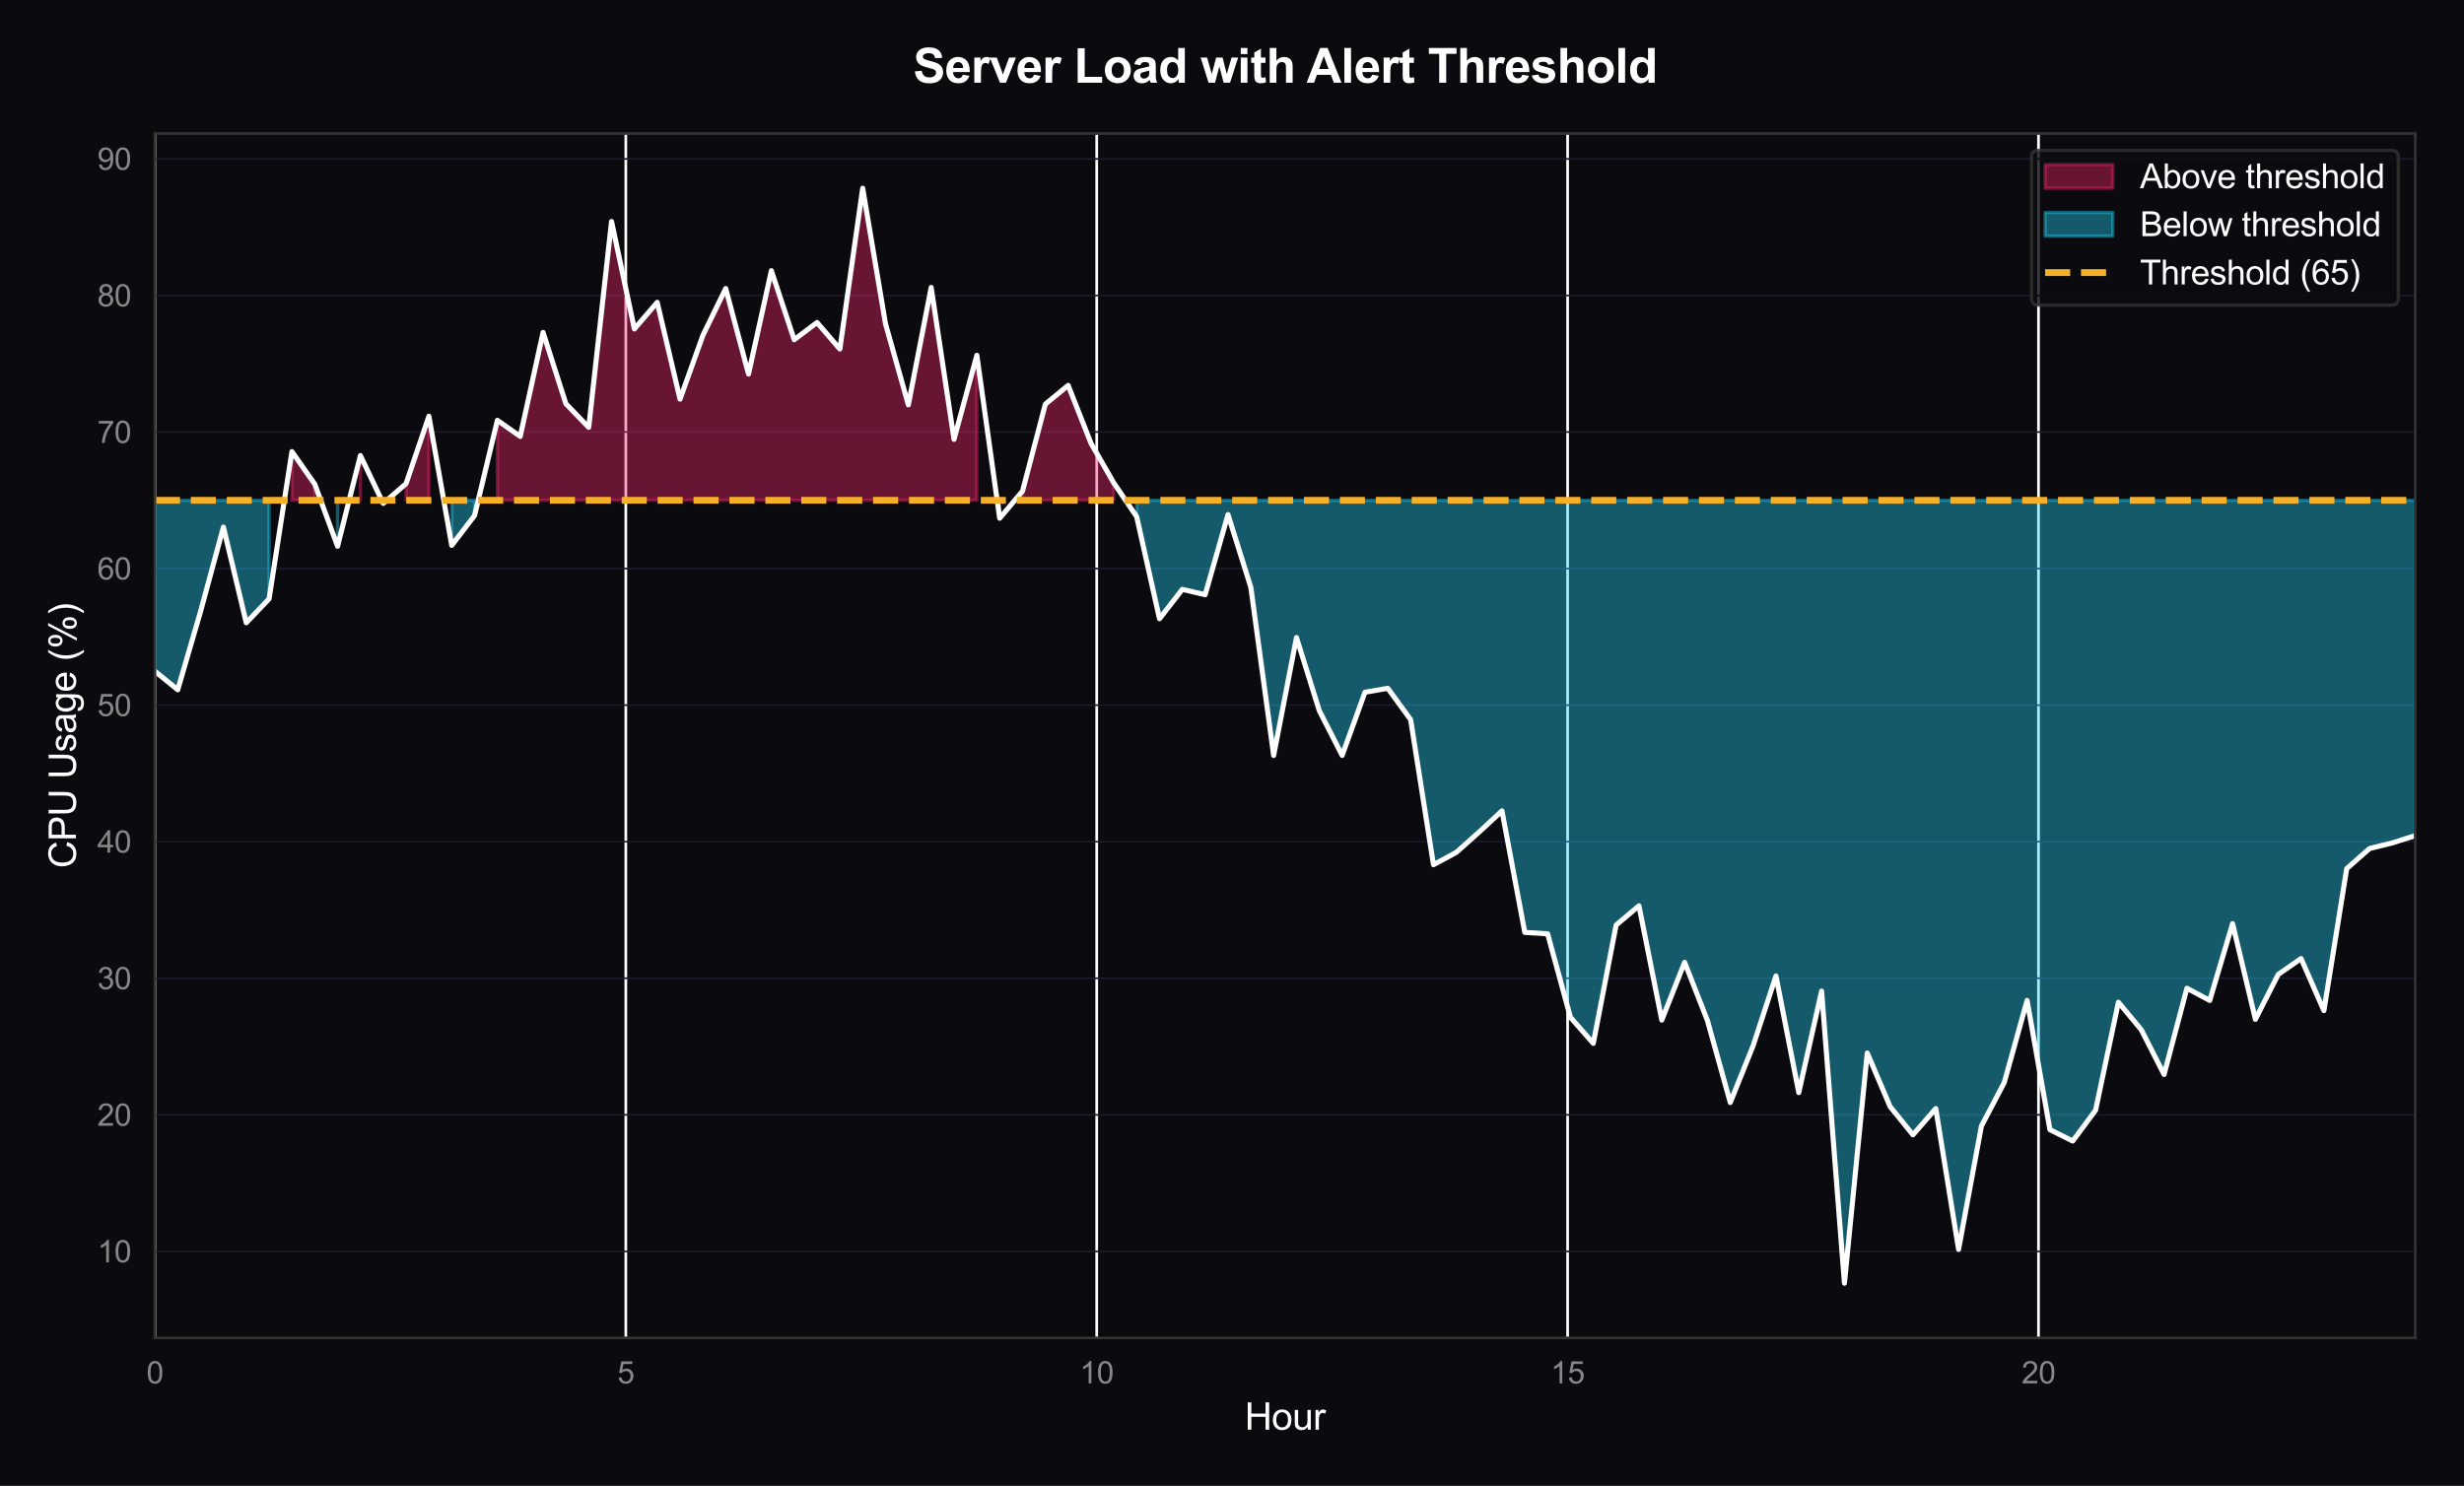 <?xml version="1.0" encoding="utf-8" standalone="no"?>
<!DOCTYPE svg PUBLIC "-//W3C//DTD SVG 1.1//EN"
  "http://www.w3.org/Graphics/SVG/1.1/DTD/svg11.dtd">
<svg xmlns:xlink="http://www.w3.org/1999/xlink" viewBox="0 0 727.372 438.712" xmlns="http://www.w3.org/2000/svg" version="1.1">
 <defs>
  <style type="text/css">*{stroke-linejoin: round; stroke-linecap: butt}</style>
 </defs>
 <g id="figure_1">
  <g id="patch_1">
   <path d="M 0 438.712 
L 727.372 438.712 
L 727.372 -0 
L 0 -0 
z
" style="fill: #0a0a0f"/>
  </g>
  <g id="axes_1">
   <g id="patch_2">
    <path d="M 45.733 395.021 
L 712.972 395.021 
L 712.972 39.421 
L 45.733 39.421 
z
" style="fill: #0a0a0f"/>
   </g>
   <g id="matplotlib.axis_1">
    <g id="xtick_1">
     <g id="line2d_1">
      <path d="M 45.733 395.021 
L 45.733 39.421 
" clip-path="url(#pab2979d326)" style="fill: none; stroke: #ffffff; stroke-width: 0.8; stroke-linecap: round"/>
     </g>
     <g id="text_1">
      <!-- 0 -->
      <g style="fill: #888888" transform="translate(43.23 408.463) scale(0.09 -0.09)">
       <defs>
        <path id="ArialMT-30" d="M 266 2259 
Q 266 3072 433 3567 
Q 600 4063 929 4331 
Q 1259 4600 1759 4600 
Q 2128 4600 2406 4451 
Q 2684 4303 2865 4023 
Q 3047 3744 3150 3342 
Q 3253 2941 3253 2259 
Q 3253 1453 3087 958 
Q 2922 463 2592 192 
Q 2263 -78 1759 -78 
Q 1097 -78 719 397 
Q 266 969 266 2259 
z
M 844 2259 
Q 844 1131 1108 757 
Q 1372 384 1759 384 
Q 2147 384 2411 759 
Q 2675 1134 2675 2259 
Q 2675 3391 2411 3762 
Q 2147 4134 1753 4134 
Q 1366 4134 1134 3806 
Q 844 3388 844 2259 
z
" transform="scale(0.016)"/>
       </defs>
       <use xlink:href="#ArialMT-30"/>
      </g>
     </g>
    </g>
    <g id="xtick_2">
     <g id="line2d_2">
      <path d="M 184.741 395.021 
L 184.741 39.421 
" clip-path="url(#pab2979d326)" style="fill: none; stroke: #ffffff; stroke-width: 0.8; stroke-linecap: round"/>
     </g>
     <g id="text_2">
      <!-- 5 -->
      <g style="fill: #888888" transform="translate(182.238 408.463) scale(0.09 -0.09)">
       <defs>
        <path id="ArialMT-35" d="M 266 1200 
L 856 1250 
Q 922 819 1161 601 
Q 1400 384 1738 384 
Q 2144 384 2425 690 
Q 2706 997 2706 1503 
Q 2706 1984 2436 2262 
Q 2166 2541 1728 2541 
Q 1456 2541 1237 2417 
Q 1019 2294 894 2097 
L 366 2166 
L 809 4519 
L 3088 4519 
L 3088 3981 
L 1259 3981 
L 1013 2750 
Q 1425 3038 1878 3038 
Q 2478 3038 2890 2622 
Q 3303 2206 3303 1553 
Q 3303 931 2941 478 
Q 2500 -78 1738 -78 
Q 1113 -78 717 272 
Q 322 622 266 1200 
z
" transform="scale(0.016)"/>
       </defs>
       <use xlink:href="#ArialMT-35"/>
      </g>
     </g>
    </g>
    <g id="xtick_3">
     <g id="line2d_3">
      <path d="M 323.749 395.021 
L 323.749 39.421 
" clip-path="url(#pab2979d326)" style="fill: none; stroke: #ffffff; stroke-width: 0.8; stroke-linecap: round"/>
     </g>
     <g id="text_3">
      <!-- 10 -->
      <g style="fill: #888888" transform="translate(318.744 408.463) scale(0.09 -0.09)">
       <defs>
        <path id="ArialMT-31" d="M 2384 0 
L 1822 0 
L 1822 3584 
Q 1619 3391 1289 3197 
Q 959 3003 697 2906 
L 697 3450 
Q 1169 3672 1522 3987 
Q 1875 4303 2022 4600 
L 2384 4600 
L 2384 0 
z
" transform="scale(0.016)"/>
       </defs>
       <use xlink:href="#ArialMT-31"/>
       <use xlink:href="#ArialMT-30" transform="translate(55.615 0)"/>
      </g>
     </g>
    </g>
    <g id="xtick_4">
     <g id="line2d_4">
      <path d="M 462.757 395.021 
L 462.757 39.421 
" clip-path="url(#pab2979d326)" style="fill: none; stroke: #ffffff; stroke-width: 0.8; stroke-linecap: round"/>
     </g>
     <g id="text_4">
      <!-- 15 -->
      <g style="fill: #888888" transform="translate(457.753 408.463) scale(0.09 -0.09)">
       <use xlink:href="#ArialMT-31"/>
       <use xlink:href="#ArialMT-35" transform="translate(55.615 0)"/>
      </g>
     </g>
    </g>
    <g id="xtick_5">
     <g id="line2d_5">
      <path d="M 601.766 395.021 
L 601.766 39.421 
" clip-path="url(#pab2979d326)" style="fill: none; stroke: #ffffff; stroke-width: 0.8; stroke-linecap: round"/>
     </g>
     <g id="text_5">
      <!-- 20 -->
      <g style="fill: #888888" transform="translate(596.761 408.463) scale(0.09 -0.09)">
       <defs>
        <path id="ArialMT-32" d="M 3222 541 
L 3222 0 
L 194 0 
Q 188 203 259 391 
Q 375 700 629 1000 
Q 884 1300 1366 1694 
Q 2113 2306 2375 2664 
Q 2638 3022 2638 3341 
Q 2638 3675 2398 3904 
Q 2159 4134 1775 4134 
Q 1369 4134 1125 3890 
Q 881 3647 878 3216 
L 300 3275 
Q 359 3922 746 4261 
Q 1134 4600 1788 4600 
Q 2447 4600 2831 4234 
Q 3216 3869 3216 3328 
Q 3216 3053 3103 2787 
Q 2991 2522 2730 2228 
Q 2469 1934 1863 1422 
Q 1356 997 1212 845 
Q 1069 694 975 541 
L 3222 541 
z
" transform="scale(0.016)"/>
       </defs>
       <use xlink:href="#ArialMT-32"/>
       <use xlink:href="#ArialMT-30" transform="translate(55.615 0)"/>
      </g>
     </g>
    </g>
    <g id="text_6">
     <!-- Hour -->
     <g style="fill: #ffffff" transform="translate(367.432 422.125) scale(0.11 -0.11)">
      <defs>
       <path id="ArialMT-48" d="M 513 0 
L 513 4581 
L 1119 4581 
L 1119 2700 
L 3500 2700 
L 3500 4581 
L 4106 4581 
L 4106 0 
L 3500 0 
L 3500 2159 
L 1119 2159 
L 1119 0 
L 513 0 
z
" transform="scale(0.016)"/>
       <path id="ArialMT-6f" d="M 213 1659 
Q 213 2581 725 3025 
Q 1153 3394 1769 3394 
Q 2453 3394 2887 2945 
Q 3322 2497 3322 1706 
Q 3322 1066 3130 698 
Q 2938 331 2570 128 
Q 2203 -75 1769 -75 
Q 1072 -75 642 372 
Q 213 819 213 1659 
z
M 791 1659 
Q 791 1022 1069 705 
Q 1347 388 1769 388 
Q 2188 388 2466 706 
Q 2744 1025 2744 1678 
Q 2744 2294 2464 2611 
Q 2184 2928 1769 2928 
Q 1347 2928 1069 2612 
Q 791 2297 791 1659 
z
" transform="scale(0.016)"/>
       <path id="ArialMT-75" d="M 2597 0 
L 2597 488 
Q 2209 -75 1544 -75 
Q 1250 -75 995 37 
Q 741 150 617 320 
Q 494 491 444 738 
Q 409 903 409 1263 
L 409 3319 
L 972 3319 
L 972 1478 
Q 972 1038 1006 884 
Q 1059 663 1231 536 
Q 1403 409 1656 409 
Q 1909 409 2131 539 
Q 2353 669 2445 892 
Q 2538 1116 2538 1541 
L 2538 3319 
L 3100 3319 
L 3100 0 
L 2597 0 
z
" transform="scale(0.016)"/>
       <path id="ArialMT-72" d="M 416 0 
L 416 3319 
L 922 3319 
L 922 2816 
Q 1116 3169 1280 3281 
Q 1444 3394 1641 3394 
Q 1925 3394 2219 3213 
L 2025 2691 
Q 1819 2813 1613 2813 
Q 1428 2813 1281 2702 
Q 1134 2591 1072 2394 
Q 978 2094 978 1738 
L 978 0 
L 416 0 
z
" transform="scale(0.016)"/>
      </defs>
      <use xlink:href="#ArialMT-48"/>
      <use xlink:href="#ArialMT-6f" transform="translate(72.217 0)"/>
      <use xlink:href="#ArialMT-75" transform="translate(127.832 0)"/>
      <use xlink:href="#ArialMT-72" transform="translate(183.447 0)"/>
     </g>
    </g>
   </g>
   <g id="matplotlib.axis_2">
    <g id="ytick_1">
     <g id="line2d_6">
      <path d="M 45.733 369.481 
L 712.972 369.481 
" clip-path="url(#pab2979d326)" style="fill: none; stroke: #1a1a2e; stroke-width: 0.5; stroke-linecap: round"/>
     </g>
     <g id="text_7">
      <!-- 10 -->
      <g style="fill: #888888" transform="translate(28.723 372.702) scale(0.09 -0.09)">
       <use xlink:href="#ArialMT-31"/>
       <use xlink:href="#ArialMT-30" transform="translate(55.615 0)"/>
      </g>
     </g>
    </g>
    <g id="ytick_2">
     <g id="line2d_7">
      <path d="M 45.733 329.16 
L 712.972 329.16 
" clip-path="url(#pab2979d326)" style="fill: none; stroke: #1a1a2e; stroke-width: 0.5; stroke-linecap: round"/>
     </g>
     <g id="text_8">
      <!-- 20 -->
      <g style="fill: #888888" transform="translate(28.723 332.381) scale(0.09 -0.09)">
       <use xlink:href="#ArialMT-32"/>
       <use xlink:href="#ArialMT-30" transform="translate(55.615 0)"/>
      </g>
     </g>
    </g>
    <g id="ytick_3">
     <g id="line2d_8">
      <path d="M 45.733 288.839 
L 712.972 288.839 
" clip-path="url(#pab2979d326)" style="fill: none; stroke: #1a1a2e; stroke-width: 0.5; stroke-linecap: round"/>
     </g>
     <g id="text_9">
      <!-- 30 -->
      <g style="fill: #888888" transform="translate(28.723 292.06) scale(0.09 -0.09)">
       <defs>
        <path id="ArialMT-33" d="M 269 1209 
L 831 1284 
Q 928 806 1161 595 
Q 1394 384 1728 384 
Q 2125 384 2398 659 
Q 2672 934 2672 1341 
Q 2672 1728 2419 1979 
Q 2166 2231 1775 2231 
Q 1616 2231 1378 2169 
L 1441 2663 
Q 1497 2656 1531 2656 
Q 1891 2656 2178 2843 
Q 2466 3031 2466 3422 
Q 2466 3731 2256 3934 
Q 2047 4138 1716 4138 
Q 1388 4138 1169 3931 
Q 950 3725 888 3313 
L 325 3413 
Q 428 3978 793 4289 
Q 1159 4600 1703 4600 
Q 2078 4600 2393 4439 
Q 2709 4278 2876 4000 
Q 3044 3722 3044 3409 
Q 3044 3113 2884 2869 
Q 2725 2625 2413 2481 
Q 2819 2388 3044 2092 
Q 3269 1797 3269 1353 
Q 3269 753 2831 336 
Q 2394 -81 1725 -81 
Q 1122 -81 723 278 
Q 325 638 269 1209 
z
" transform="scale(0.016)"/>
       </defs>
       <use xlink:href="#ArialMT-33"/>
       <use xlink:href="#ArialMT-30" transform="translate(55.615 0)"/>
      </g>
     </g>
    </g>
    <g id="ytick_4">
     <g id="line2d_9">
      <path d="M 45.733 248.518 
L 712.972 248.518 
" clip-path="url(#pab2979d326)" style="fill: none; stroke: #1a1a2e; stroke-width: 0.5; stroke-linecap: round"/>
     </g>
     <g id="text_10">
      <!-- 40 -->
      <g style="fill: #888888" transform="translate(28.723 251.74) scale(0.09 -0.09)">
       <defs>
        <path id="ArialMT-34" d="M 2069 0 
L 2069 1097 
L 81 1097 
L 81 1613 
L 2172 4581 
L 2631 4581 
L 2631 1613 
L 3250 1613 
L 3250 1097 
L 2631 1097 
L 2631 0 
L 2069 0 
z
M 2069 1613 
L 2069 3678 
L 634 1613 
L 2069 1613 
z
" transform="scale(0.016)"/>
       </defs>
       <use xlink:href="#ArialMT-34"/>
       <use xlink:href="#ArialMT-30" transform="translate(55.615 0)"/>
      </g>
     </g>
    </g>
    <g id="ytick_5">
     <g id="line2d_10">
      <path d="M 45.733 208.198 
L 712.972 208.198 
" clip-path="url(#pab2979d326)" style="fill: none; stroke: #1a1a2e; stroke-width: 0.5; stroke-linecap: round"/>
     </g>
     <g id="text_11">
      <!-- 50 -->
      <g style="fill: #888888" transform="translate(28.723 211.419) scale(0.09 -0.09)">
       <use xlink:href="#ArialMT-35"/>
       <use xlink:href="#ArialMT-30" transform="translate(55.615 0)"/>
      </g>
     </g>
    </g>
    <g id="ytick_6">
     <g id="line2d_11">
      <path d="M 45.733 167.877 
L 712.972 167.877 
" clip-path="url(#pab2979d326)" style="fill: none; stroke: #1a1a2e; stroke-width: 0.5; stroke-linecap: round"/>
     </g>
     <g id="text_12">
      <!-- 60 -->
      <g style="fill: #888888" transform="translate(28.723 171.098) scale(0.09 -0.09)">
       <defs>
        <path id="ArialMT-36" d="M 3184 3459 
L 2625 3416 
Q 2550 3747 2413 3897 
Q 2184 4138 1850 4138 
Q 1581 4138 1378 3988 
Q 1113 3794 959 3422 
Q 806 3050 800 2363 
Q 1003 2672 1297 2822 
Q 1591 2972 1913 2972 
Q 2475 2972 2870 2558 
Q 3266 2144 3266 1488 
Q 3266 1056 3080 686 
Q 2894 316 2569 119 
Q 2244 -78 1831 -78 
Q 1128 -78 684 439 
Q 241 956 241 2144 
Q 241 3472 731 4075 
Q 1159 4600 1884 4600 
Q 2425 4600 2770 4297 
Q 3116 3994 3184 3459 
z
M 888 1484 
Q 888 1194 1011 928 
Q 1134 663 1356 523 
Q 1578 384 1822 384 
Q 2178 384 2434 671 
Q 2691 959 2691 1453 
Q 2691 1928 2437 2201 
Q 2184 2475 1800 2475 
Q 1419 2475 1153 2201 
Q 888 1928 888 1484 
z
" transform="scale(0.016)"/>
       </defs>
       <use xlink:href="#ArialMT-36"/>
       <use xlink:href="#ArialMT-30" transform="translate(55.615 0)"/>
      </g>
     </g>
    </g>
    <g id="ytick_7">
     <g id="line2d_12">
      <path d="M 45.733 127.556 
L 712.972 127.556 
" clip-path="url(#pab2979d326)" style="fill: none; stroke: #1a1a2e; stroke-width: 0.5; stroke-linecap: round"/>
     </g>
     <g id="text_13">
      <!-- 70 -->
      <g style="fill: #888888" transform="translate(28.723 130.777) scale(0.09 -0.09)">
       <defs>
        <path id="ArialMT-37" d="M 303 3981 
L 303 4522 
L 3269 4522 
L 3269 4084 
Q 2831 3619 2401 2847 
Q 1972 2075 1738 1259 
Q 1569 684 1522 0 
L 944 0 
Q 953 541 1156 1306 
Q 1359 2072 1739 2783 
Q 2119 3494 2547 3981 
L 303 3981 
z
" transform="scale(0.016)"/>
       </defs>
       <use xlink:href="#ArialMT-37"/>
       <use xlink:href="#ArialMT-30" transform="translate(55.615 0)"/>
      </g>
     </g>
    </g>
    <g id="ytick_8">
     <g id="line2d_13">
      <path d="M 45.733 87.235 
L 712.972 87.235 
" clip-path="url(#pab2979d326)" style="fill: none; stroke: #1a1a2e; stroke-width: 0.5; stroke-linecap: round"/>
     </g>
     <g id="text_14">
      <!-- 80 -->
      <g style="fill: #888888" transform="translate(28.723 90.456) scale(0.09 -0.09)">
       <defs>
        <path id="ArialMT-38" d="M 1131 2484 
Q 781 2613 612 2850 
Q 444 3088 444 3419 
Q 444 3919 803 4259 
Q 1163 4600 1759 4600 
Q 2359 4600 2725 4251 
Q 3091 3903 3091 3403 
Q 3091 3084 2923 2848 
Q 2756 2613 2416 2484 
Q 2838 2347 3058 2040 
Q 3278 1734 3278 1309 
Q 3278 722 2862 322 
Q 2447 -78 1769 -78 
Q 1091 -78 675 323 
Q 259 725 259 1325 
Q 259 1772 486 2073 
Q 713 2375 1131 2484 
z
M 1019 3438 
Q 1019 3113 1228 2906 
Q 1438 2700 1772 2700 
Q 2097 2700 2305 2904 
Q 2513 3109 2513 3406 
Q 2513 3716 2298 3927 
Q 2084 4138 1766 4138 
Q 1444 4138 1231 3931 
Q 1019 3725 1019 3438 
z
M 838 1322 
Q 838 1081 952 856 
Q 1066 631 1291 507 
Q 1516 384 1775 384 
Q 2178 384 2440 643 
Q 2703 903 2703 1303 
Q 2703 1709 2433 1975 
Q 2163 2241 1756 2241 
Q 1359 2241 1098 1978 
Q 838 1716 838 1322 
z
" transform="scale(0.016)"/>
       </defs>
       <use xlink:href="#ArialMT-38"/>
       <use xlink:href="#ArialMT-30" transform="translate(55.615 0)"/>
      </g>
     </g>
    </g>
    <g id="ytick_9">
     <g id="line2d_14">
      <path d="M 45.733 46.914 
L 712.972 46.914 
" clip-path="url(#pab2979d326)" style="fill: none; stroke: #1a1a2e; stroke-width: 0.5; stroke-linecap: round"/>
     </g>
     <g id="text_15">
      <!-- 90 -->
      <g style="fill: #888888" transform="translate(28.723 50.135) scale(0.09 -0.09)">
       <defs>
        <path id="ArialMT-39" d="M 350 1059 
L 891 1109 
Q 959 728 1153 556 
Q 1347 384 1650 384 
Q 1909 384 2104 503 
Q 2300 622 2425 820 
Q 2550 1019 2634 1356 
Q 2719 1694 2719 2044 
Q 2719 2081 2716 2156 
Q 2547 1888 2255 1720 
Q 1963 1553 1622 1553 
Q 1053 1553 659 1965 
Q 266 2378 266 3053 
Q 266 3750 677 4175 
Q 1088 4600 1706 4600 
Q 2153 4600 2523 4359 
Q 2894 4119 3086 3673 
Q 3278 3228 3278 2384 
Q 3278 1506 3087 986 
Q 2897 466 2520 194 
Q 2144 -78 1638 -78 
Q 1100 -78 759 220 
Q 419 519 350 1059 
z
M 2653 3081 
Q 2653 3566 2395 3850 
Q 2138 4134 1775 4134 
Q 1400 4134 1122 3828 
Q 844 3522 844 3034 
Q 844 2597 1108 2323 
Q 1372 2050 1759 2050 
Q 2150 2050 2401 2323 
Q 2653 2597 2653 3081 
z
" transform="scale(0.016)"/>
       </defs>
       <use xlink:href="#ArialMT-39"/>
       <use xlink:href="#ArialMT-30" transform="translate(55.615 0)"/>
      </g>
     </g>
    </g>
    <g id="text_16">
     <!-- CPU Usage (%) -->
     <g style="fill: #ffffff" transform="translate(22.408 256.341) rotate(-90) scale(0.11 -0.11)">
      <defs>
       <path id="ArialMT-43" d="M 3763 1606 
L 4369 1453 
Q 4178 706 3683 314 
Q 3188 -78 2472 -78 
Q 1731 -78 1267 223 
Q 803 525 561 1097 
Q 319 1669 319 2325 
Q 319 3041 592 3573 
Q 866 4106 1370 4382 
Q 1875 4659 2481 4659 
Q 3169 4659 3637 4309 
Q 4106 3959 4291 3325 
L 3694 3184 
Q 3534 3684 3231 3912 
Q 2928 4141 2469 4141 
Q 1941 4141 1586 3887 
Q 1231 3634 1087 3207 
Q 944 2781 944 2328 
Q 944 1744 1114 1308 
Q 1284 872 1643 656 
Q 2003 441 2422 441 
Q 2931 441 3284 734 
Q 3638 1028 3763 1606 
z
" transform="scale(0.016)"/>
       <path id="ArialMT-50" d="M 494 0 
L 494 4581 
L 2222 4581 
Q 2678 4581 2919 4538 
Q 3256 4481 3484 4323 
Q 3713 4166 3852 3881 
Q 3991 3597 3991 3256 
Q 3991 2672 3619 2267 
Q 3247 1863 2275 1863 
L 1100 1863 
L 1100 0 
L 494 0 
z
M 1100 2403 
L 2284 2403 
Q 2872 2403 3119 2622 
Q 3366 2841 3366 3238 
Q 3366 3525 3220 3729 
Q 3075 3934 2838 4000 
Q 2684 4041 2272 4041 
L 1100 4041 
L 1100 2403 
z
" transform="scale(0.016)"/>
       <path id="ArialMT-55" d="M 3500 4581 
L 4106 4581 
L 4106 1934 
Q 4106 1244 3950 837 
Q 3794 431 3386 176 
Q 2978 -78 2316 -78 
Q 1672 -78 1262 144 
Q 853 366 678 786 
Q 503 1206 503 1934 
L 503 4581 
L 1109 4581 
L 1109 1938 
Q 1109 1341 1220 1058 
Q 1331 775 1601 622 
Q 1872 469 2263 469 
Q 2931 469 3215 772 
Q 3500 1075 3500 1938 
L 3500 4581 
z
" transform="scale(0.016)"/>
       <path id="ArialMT-20" transform="scale(0.016)"/>
       <path id="ArialMT-73" d="M 197 991 
L 753 1078 
Q 800 744 1014 566 
Q 1228 388 1613 388 
Q 2000 388 2187 545 
Q 2375 703 2375 916 
Q 2375 1106 2209 1216 
Q 2094 1291 1634 1406 
Q 1016 1563 777 1677 
Q 538 1791 414 1992 
Q 291 2194 291 2438 
Q 291 2659 392 2848 
Q 494 3038 669 3163 
Q 800 3259 1026 3326 
Q 1253 3394 1513 3394 
Q 1903 3394 2198 3281 
Q 2494 3169 2634 2976 
Q 2775 2784 2828 2463 
L 2278 2388 
Q 2241 2644 2061 2787 
Q 1881 2931 1553 2931 
Q 1166 2931 1000 2803 
Q 834 2675 834 2503 
Q 834 2394 903 2306 
Q 972 2216 1119 2156 
Q 1203 2125 1616 2013 
Q 2213 1853 2448 1751 
Q 2684 1650 2818 1456 
Q 2953 1263 2953 975 
Q 2953 694 2789 445 
Q 2625 197 2315 61 
Q 2006 -75 1616 -75 
Q 969 -75 630 194 
Q 291 463 197 991 
z
" transform="scale(0.016)"/>
       <path id="ArialMT-61" d="M 2588 409 
Q 2275 144 1986 34 
Q 1697 -75 1366 -75 
Q 819 -75 525 192 
Q 231 459 231 875 
Q 231 1119 342 1320 
Q 453 1522 633 1644 
Q 813 1766 1038 1828 
Q 1203 1872 1538 1913 
Q 2219 1994 2541 2106 
Q 2544 2222 2544 2253 
Q 2544 2597 2384 2738 
Q 2169 2928 1744 2928 
Q 1347 2928 1158 2789 
Q 969 2650 878 2297 
L 328 2372 
Q 403 2725 575 2942 
Q 747 3159 1072 3276 
Q 1397 3394 1825 3394 
Q 2250 3394 2515 3294 
Q 2781 3194 2906 3042 
Q 3031 2891 3081 2659 
Q 3109 2516 3109 2141 
L 3109 1391 
Q 3109 606 3145 398 
Q 3181 191 3288 0 
L 2700 0 
Q 2613 175 2588 409 
z
M 2541 1666 
Q 2234 1541 1622 1453 
Q 1275 1403 1131 1340 
Q 988 1278 909 1158 
Q 831 1038 831 891 
Q 831 666 1001 516 
Q 1172 366 1500 366 
Q 1825 366 2078 508 
Q 2331 650 2450 897 
Q 2541 1088 2541 1459 
L 2541 1666 
z
" transform="scale(0.016)"/>
       <path id="ArialMT-67" d="M 319 -275 
L 866 -356 
Q 900 -609 1056 -725 
Q 1266 -881 1628 -881 
Q 2019 -881 2231 -725 
Q 2444 -569 2519 -288 
Q 2563 -116 2559 434 
Q 2191 0 1641 0 
Q 956 0 581 494 
Q 206 988 206 1678 
Q 206 2153 378 2554 
Q 550 2956 876 3175 
Q 1203 3394 1644 3394 
Q 2231 3394 2613 2919 
L 2613 3319 
L 3131 3319 
L 3131 450 
Q 3131 -325 2973 -648 
Q 2816 -972 2473 -1159 
Q 2131 -1347 1631 -1347 
Q 1038 -1347 672 -1080 
Q 306 -813 319 -275 
z
M 784 1719 
Q 784 1066 1043 766 
Q 1303 466 1694 466 
Q 2081 466 2343 764 
Q 2606 1063 2606 1700 
Q 2606 2309 2336 2618 
Q 2066 2928 1684 2928 
Q 1309 2928 1046 2623 
Q 784 2319 784 1719 
z
" transform="scale(0.016)"/>
       <path id="ArialMT-65" d="M 2694 1069 
L 3275 997 
Q 3138 488 2766 206 
Q 2394 -75 1816 -75 
Q 1088 -75 661 373 
Q 234 822 234 1631 
Q 234 2469 665 2931 
Q 1097 3394 1784 3394 
Q 2450 3394 2872 2941 
Q 3294 2488 3294 1666 
Q 3294 1616 3291 1516 
L 816 1516 
Q 847 969 1125 678 
Q 1403 388 1819 388 
Q 2128 388 2347 550 
Q 2566 713 2694 1069 
z
M 847 1978 
L 2700 1978 
Q 2663 2397 2488 2606 
Q 2219 2931 1791 2931 
Q 1403 2931 1139 2672 
Q 875 2413 847 1978 
z
" transform="scale(0.016)"/>
       <path id="ArialMT-28" d="M 1497 -1347 
Q 1031 -759 709 28 
Q 388 816 388 1659 
Q 388 2403 628 3084 
Q 909 3875 1497 4659 
L 1900 4659 
Q 1522 4009 1400 3731 
Q 1209 3300 1100 2831 
Q 966 2247 966 1656 
Q 966 153 1900 -1347 
L 1497 -1347 
z
" transform="scale(0.016)"/>
       <path id="ArialMT-25" d="M 372 3481 
Q 372 3972 619 4315 
Q 866 4659 1334 4659 
Q 1766 4659 2048 4351 
Q 2331 4044 2331 3447 
Q 2331 2866 2045 2552 
Q 1759 2238 1341 2238 
Q 925 2238 648 2547 
Q 372 2856 372 3481 
z
M 1350 4272 
Q 1141 4272 1002 4090 
Q 863 3909 863 3425 
Q 863 2984 1003 2804 
Q 1144 2625 1350 2625 
Q 1563 2625 1702 2806 
Q 1841 2988 1841 3469 
Q 1841 3913 1700 4092 
Q 1559 4272 1350 4272 
z
M 1353 -169 
L 3859 4659 
L 4316 4659 
L 1819 -169 
L 1353 -169 
z
M 3334 1075 
Q 3334 1569 3581 1911 
Q 3828 2253 4300 2253 
Q 4731 2253 5014 1945 
Q 5297 1638 5297 1041 
Q 5297 459 5011 145 
Q 4725 -169 4303 -169 
Q 3888 -169 3611 142 
Q 3334 453 3334 1075 
z
M 4316 1866 
Q 4103 1866 3964 1684 
Q 3825 1503 3825 1019 
Q 3825 581 3965 400 
Q 4106 219 4313 219 
Q 4528 219 4667 400 
Q 4806 581 4806 1063 
Q 4806 1506 4665 1686 
Q 4525 1866 4316 1866 
z
" transform="scale(0.016)"/>
       <path id="ArialMT-29" d="M 791 -1347 
L 388 -1347 
Q 1322 153 1322 1656 
Q 1322 2244 1188 2822 
Q 1081 3291 891 3722 
Q 769 4003 388 4659 
L 791 4659 
Q 1378 3875 1659 3084 
Q 1900 2403 1900 1659 
Q 1900 816 1576 28 
Q 1253 -759 791 -1347 
z
" transform="scale(0.016)"/>
      </defs>
      <use xlink:href="#ArialMT-43"/>
      <use xlink:href="#ArialMT-50" transform="translate(72.217 0)"/>
      <use xlink:href="#ArialMT-55" transform="translate(138.916 0)"/>
      <use xlink:href="#ArialMT-20" transform="translate(211.133 0)"/>
      <use xlink:href="#ArialMT-55" transform="translate(238.916 0)"/>
      <use xlink:href="#ArialMT-73" transform="translate(311.133 0)"/>
      <use xlink:href="#ArialMT-61" transform="translate(361.133 0)"/>
      <use xlink:href="#ArialMT-67" transform="translate(416.748 0)"/>
      <use xlink:href="#ArialMT-65" transform="translate(472.363 0)"/>
      <use xlink:href="#ArialMT-20" transform="translate(527.979 0)"/>
      <use xlink:href="#ArialMT-28" transform="translate(555.762 0)"/>
      <use xlink:href="#ArialMT-25" transform="translate(589.062 0)"/>
      <use xlink:href="#ArialMT-29" transform="translate(677.979 0)"/>
     </g>
    </g>
   </g>
   <g id="FillBetweenPolyCollection_1">
    <path d="M 86.171 147.716 
L 86.171 133.337 
L 92.911 142.934 
L 92.911 147.716 
L 92.911 147.716 
L 86.171 147.716 
z
" clip-path="url(#pab2979d326)" style="fill: #f5276c; fill-opacity: 0.4; stroke: #f5276c; stroke-opacity: 0.4"/>
    <path d="M 106.391 147.716 
L 106.391 134.503 
L 106.391 147.716 
L 106.391 147.716 
z
" clip-path="url(#pab2979d326)" style="fill: #f5276c; fill-opacity: 0.4; stroke: #f5276c; stroke-opacity: 0.4"/>
    <path d="M 119.87 147.716 
L 119.87 142.787 
L 126.61 122.9 
L 126.61 147.716 
L 126.61 147.716 
L 119.87 147.716 
z
" clip-path="url(#pab2979d326)" style="fill: #f5276c; fill-opacity: 0.4; stroke: #f5276c; stroke-opacity: 0.4"/>
    <path d="M 146.829 147.716 
L 146.829 124.101 
L 153.569 128.857 
L 160.309 98.143 
L 167.049 119.204 
L 173.789 126.185 
L 180.528 65.385 
L 187.268 97.121 
L 194.008 89.268 
L 200.748 117.846 
L 207.488 99.027 
L 214.227 85.186 
L 220.967 110.441 
L 227.707 79.921 
L 234.447 100.306 
L 241.187 95.22 
L 247.926 103.049 
L 254.666 55.585 
L 261.406 95.632 
L 268.146 119.531 
L 274.886 84.875 
L 281.625 129.713 
L 288.365 104.911 
L 288.365 147.716 
L 288.365 147.716 
L 281.625 147.716 
L 274.886 147.716 
L 268.146 147.716 
L 261.406 147.716 
L 254.666 147.716 
L 247.926 147.716 
L 241.187 147.716 
L 234.447 147.716 
L 227.707 147.716 
L 220.967 147.716 
L 214.227 147.716 
L 207.488 147.716 
L 200.748 147.716 
L 194.008 147.716 
L 187.268 147.716 
L 180.528 147.716 
L 173.789 147.716 
L 167.049 147.716 
L 160.309 147.716 
L 153.569 147.716 
L 146.829 147.716 
z
" clip-path="url(#pab2979d326)" style="fill: #f5276c; fill-opacity: 0.4; stroke: #f5276c; stroke-opacity: 0.4"/>
    <path d="M 301.845 147.716 
L 301.845 145.017 
L 308.585 119.334 
L 315.324 113.79 
L 322.064 130.89 
L 328.804 142.615 
L 328.804 147.716 
L 328.804 147.716 
L 322.064 147.716 
L 315.324 147.716 
L 308.585 147.716 
L 301.845 147.716 
z
" clip-path="url(#pab2979d326)" style="fill: #f5276c; fill-opacity: 0.4; stroke: #f5276c; stroke-opacity: 0.4"/>
   </g>
   <g id="FillBetweenPolyCollection_2">
    <path d="M 45.733 147.716 
L 45.733 198.184 
L 52.472 203.659 
L 59.212 180.514 
L 65.952 155.621 
L 72.692 183.88 
L 79.431 176.821 
L 79.431 147.716 
L 79.431 147.716 
L 72.692 147.716 
L 65.952 147.716 
L 59.212 147.716 
L 52.472 147.716 
L 45.733 147.716 
z
" clip-path="url(#pab2979d326)" style="fill: #27d3f5; fill-opacity: 0.4; stroke: #27d3f5; stroke-opacity: 0.4"/>
    <path d="M 99.651 147.716 
L 99.651 161.285 
L 99.651 147.716 
L 99.651 147.716 
z
" clip-path="url(#pab2979d326)" style="fill: #27d3f5; fill-opacity: 0.4; stroke: #27d3f5; stroke-opacity: 0.4"/>
    <path d="M 113.13 147.716 
L 113.13 148.636 
L 113.13 147.716 
L 113.13 147.716 
z
" clip-path="url(#pab2979d326)" style="fill: #27d3f5; fill-opacity: 0.4; stroke: #27d3f5; stroke-opacity: 0.4"/>
    <path d="M 133.35 147.716 
L 133.35 161.025 
L 140.09 152.217 
L 140.09 147.716 
L 140.09 147.716 
L 133.35 147.716 
z
" clip-path="url(#pab2979d326)" style="fill: #27d3f5; fill-opacity: 0.4; stroke: #27d3f5; stroke-opacity: 0.4"/>
    <path d="M 295.105 147.716 
L 295.105 153.015 
L 295.105 147.716 
L 295.105 147.716 
z
" clip-path="url(#pab2979d326)" style="fill: #27d3f5; fill-opacity: 0.4; stroke: #27d3f5; stroke-opacity: 0.4"/>
    <path d="M 335.544 147.716 
L 335.544 152.541 
L 342.284 182.692 
L 349.023 174.015 
L 355.763 175.585 
L 362.503 151.936 
L 369.243 173.399 
L 375.983 223.051 
L 382.722 188.23 
L 389.462 209.833 
L 396.202 223.045 
L 402.942 204.39 
L 409.682 203.229 
L 416.421 212.474 
L 423.161 255.318 
L 429.901 251.672 
L 436.641 245.662 
L 443.381 239.413 
L 450.12 275.295 
L 456.86 275.72 
L 463.6 300.389 
L 470.34 308.053 
L 477.08 273.129 
L 483.819 267.443 
L 490.559 301.194 
L 497.299 284.132 
L 504.039 301.34 
L 510.779 325.536 
L 517.518 308.76 
L 524.258 288.158 
L 530.998 322.6 
L 537.738 292.629 
L 544.478 378.857 
L 551.217 310.909 
L 557.957 326.722 
L 564.697 335.062 
L 571.437 327.297 
L 578.177 368.886 
L 584.916 332.47 
L 591.656 319.628 
L 598.396 295.383 
L 605.136 333.547 
L 611.876 336.897 
L 618.615 327.799 
L 625.355 295.913 
L 632.095 304.034 
L 638.835 317.26 
L 645.575 291.789 
L 652.314 295.391 
L 659.054 272.705 
L 665.794 300.963 
L 672.534 287.702 
L 679.274 283.021 
L 686.013 298.394 
L 692.753 256.47 
L 699.493 250.529 
L 706.233 248.866 
L 712.972 246.726 
L 712.972 147.716 
L 712.972 147.716 
L 706.233 147.716 
L 699.493 147.716 
L 692.753 147.716 
L 686.013 147.716 
L 679.274 147.716 
L 672.534 147.716 
L 665.794 147.716 
L 659.054 147.716 
L 652.314 147.716 
L 645.575 147.716 
L 638.835 147.716 
L 632.095 147.716 
L 625.355 147.716 
L 618.615 147.716 
L 611.876 147.716 
L 605.136 147.716 
L 598.396 147.716 
L 591.656 147.716 
L 584.916 147.716 
L 578.177 147.716 
L 571.437 147.716 
L 564.697 147.716 
L 557.957 147.716 
L 551.217 147.716 
L 544.478 147.716 
L 537.738 147.716 
L 530.998 147.716 
L 524.258 147.716 
L 517.518 147.716 
L 510.779 147.716 
L 504.039 147.716 
L 497.299 147.716 
L 490.559 147.716 
L 483.819 147.716 
L 477.08 147.716 
L 470.34 147.716 
L 463.6 147.716 
L 456.86 147.716 
L 450.12 147.716 
L 443.381 147.716 
L 436.641 147.716 
L 429.901 147.716 
L 423.161 147.716 
L 416.421 147.716 
L 409.682 147.716 
L 402.942 147.716 
L 396.202 147.716 
L 389.462 147.716 
L 382.722 147.716 
L 375.983 147.716 
L 369.243 147.716 
L 362.503 147.716 
L 355.763 147.716 
L 349.023 147.716 
L 342.284 147.716 
L 335.544 147.716 
z
" clip-path="url(#pab2979d326)" style="fill: #27d3f5; fill-opacity: 0.4; stroke: #27d3f5; stroke-opacity: 0.4"/>
   </g>
   <g id="line2d_15">
    <path d="M 45.733 198.184 
L 52.472 203.659 
L 59.212 180.514 
L 65.952 155.621 
L 72.692 183.88 
L 79.431 176.821 
L 86.171 133.337 
L 92.911 142.934 
L 99.651 161.285 
L 106.391 134.503 
L 113.13 148.636 
L 119.87 142.787 
L 126.61 122.9 
L 133.35 161.025 
L 140.09 152.217 
L 146.829 124.101 
L 153.569 128.857 
L 160.309 98.143 
L 167.049 119.204 
L 173.789 126.185 
L 180.528 65.385 
L 187.268 97.121 
L 194.008 89.268 
L 200.748 117.846 
L 207.488 99.027 
L 214.227 85.186 
L 220.967 110.441 
L 227.707 79.921 
L 234.447 100.306 
L 241.187 95.22 
L 247.926 103.049 
L 254.666 55.585 
L 261.406 95.632 
L 268.146 119.531 
L 274.886 84.875 
L 281.625 129.713 
L 288.365 104.911 
L 295.105 153.015 
L 301.845 145.017 
L 308.585 119.334 
L 315.324 113.79 
L 322.064 130.89 
L 328.804 142.615 
L 335.544 152.541 
L 342.284 182.692 
L 349.023 174.015 
L 355.763 175.585 
L 362.503 151.936 
L 369.243 173.399 
L 375.983 223.051 
L 382.722 188.23 
L 389.462 209.833 
L 396.202 223.045 
L 402.942 204.39 
L 409.682 203.229 
L 416.421 212.474 
L 423.161 255.318 
L 429.901 251.672 
L 436.641 245.662 
L 443.381 239.413 
L 450.12 275.295 
L 456.86 275.72 
L 463.6 300.389 
L 470.34 308.053 
L 477.08 273.129 
L 483.819 267.443 
L 490.559 301.194 
L 497.299 284.132 
L 504.039 301.34 
L 510.779 325.536 
L 517.518 308.76 
L 524.258 288.158 
L 530.998 322.6 
L 537.738 292.629 
L 544.478 378.857 
L 551.217 310.909 
L 557.957 326.722 
L 564.697 335.062 
L 571.437 327.297 
L 578.177 368.886 
L 584.916 332.47 
L 591.656 319.628 
L 598.396 295.383 
L 605.136 333.547 
L 611.876 336.897 
L 618.615 327.799 
L 625.355 295.913 
L 632.095 304.034 
L 638.835 317.26 
L 645.575 291.789 
L 652.314 295.391 
L 659.054 272.705 
L 665.794 300.963 
L 672.534 287.702 
L 679.274 283.021 
L 686.013 298.394 
L 692.753 256.47 
L 699.493 250.529 
L 706.233 248.866 
L 712.972 246.726 
" clip-path="url(#pab2979d326)" style="fill: none; stroke: #ffffff; stroke-width: 1.5; stroke-linecap: round"/>
   </g>
   <g id="line2d_16">
    <path d="M 45.733 147.716 
L 712.972 147.716 
" clip-path="url(#pab2979d326)" style="fill: none; stroke-dasharray: 7.4,3.2; stroke-dashoffset: 0; stroke: #f5b027; stroke-width: 2"/>
   </g>
   <g id="patch_3">
    <path d="M 45.733 395.021 
L 45.733 39.421 
" style="fill: none; stroke: #333333; stroke-width: 0.8; stroke-linejoin: miter; stroke-linecap: square"/>
   </g>
   <g id="patch_4">
    <path d="M 712.972 395.021 
L 712.972 39.421 
" style="fill: none; stroke: #333333; stroke-width: 0.8; stroke-linejoin: miter; stroke-linecap: square"/>
   </g>
   <g id="patch_5">
    <path d="M 45.733 395.021 
L 712.972 395.021 
" style="fill: none; stroke: #333333; stroke-width: 0.8; stroke-linejoin: miter; stroke-linecap: square"/>
   </g>
   <g id="patch_6">
    <path d="M 45.733 39.421 
L 712.972 39.421 
" style="fill: none; stroke: #333333; stroke-width: 0.8; stroke-linejoin: miter; stroke-linecap: square"/>
   </g>
   <g id="text_17">
    <!-- Server Load with Alert Threshold -->
    <g style="fill: #ffffff" transform="translate(269.545 24.421) scale(0.14 -0.14)">
     <defs>
      <path id="Arial-BoldMT-53" d="M 231 1491 
L 1131 1578 
Q 1213 1125 1461 912 
Q 1709 700 2131 700 
Q 2578 700 2804 889 
Q 3031 1078 3031 1331 
Q 3031 1494 2936 1608 
Q 2841 1722 2603 1806 
Q 2441 1863 1863 2006 
Q 1119 2191 819 2459 
Q 397 2838 397 3381 
Q 397 3731 595 4036 
Q 794 4341 1167 4500 
Q 1541 4659 2069 4659 
Q 2931 4659 3367 4281 
Q 3803 3903 3825 3272 
L 2900 3231 
Q 2841 3584 2645 3739 
Q 2450 3894 2059 3894 
Q 1656 3894 1428 3728 
Q 1281 3622 1281 3444 
Q 1281 3281 1419 3166 
Q 1594 3019 2269 2859 
Q 2944 2700 3267 2529 
Q 3591 2359 3773 2064 
Q 3956 1769 3956 1334 
Q 3956 941 3737 597 
Q 3519 253 3119 86 
Q 2719 -81 2122 -81 
Q 1253 -81 787 320 
Q 322 722 231 1491 
z
" transform="scale(0.016)"/>
      <path id="Arial-BoldMT-65" d="M 2381 1056 
L 3256 909 
Q 3088 428 2723 176 
Q 2359 -75 1813 -75 
Q 947 -75 531 491 
Q 203 944 203 1634 
Q 203 2459 634 2926 
Q 1066 3394 1725 3394 
Q 2466 3394 2894 2905 
Q 3322 2416 3303 1406 
L 1103 1406 
Q 1113 1016 1316 798 
Q 1519 581 1822 581 
Q 2028 581 2168 693 
Q 2309 806 2381 1056 
z
M 2431 1944 
Q 2422 2325 2234 2523 
Q 2047 2722 1778 2722 
Q 1491 2722 1303 2513 
Q 1116 2303 1119 1944 
L 2431 1944 
z
" transform="scale(0.016)"/>
      <path id="Arial-BoldMT-72" d="M 1300 0 
L 422 0 
L 422 3319 
L 1238 3319 
L 1238 2847 
Q 1447 3181 1614 3287 
Q 1781 3394 1994 3394 
Q 2294 3394 2572 3228 
L 2300 2463 
Q 2078 2606 1888 2606 
Q 1703 2606 1575 2504 
Q 1447 2403 1373 2137 
Q 1300 1872 1300 1025 
L 1300 0 
z
" transform="scale(0.016)"/>
      <path id="Arial-BoldMT-76" d="M 1372 0 
L 34 3319 
L 956 3319 
L 1581 1625 
L 1763 1059 
Q 1834 1275 1853 1344 
Q 1897 1484 1947 1625 
L 2578 3319 
L 3481 3319 
L 2163 0 
L 1372 0 
z
" transform="scale(0.016)"/>
      <path id="Arial-BoldMT-20" transform="scale(0.016)"/>
      <path id="Arial-BoldMT-4c" d="M 491 0 
L 491 4544 
L 1416 4544 
L 1416 772 
L 3716 772 
L 3716 0 
L 491 0 
z
" transform="scale(0.016)"/>
      <path id="Arial-BoldMT-6f" d="M 256 1706 
Q 256 2144 472 2553 
Q 688 2963 1083 3178 
Q 1478 3394 1966 3394 
Q 2719 3394 3200 2905 
Q 3681 2416 3681 1669 
Q 3681 916 3195 420 
Q 2709 -75 1972 -75 
Q 1516 -75 1102 131 
Q 688 338 472 736 
Q 256 1134 256 1706 
z
M 1156 1659 
Q 1156 1166 1390 903 
Q 1625 641 1969 641 
Q 2313 641 2545 903 
Q 2778 1166 2778 1666 
Q 2778 2153 2545 2415 
Q 2313 2678 1969 2678 
Q 1625 2678 1390 2415 
Q 1156 2153 1156 1659 
z
" transform="scale(0.016)"/>
      <path id="Arial-BoldMT-61" d="M 1116 2306 
L 319 2450 
Q 453 2931 781 3162 
Q 1109 3394 1756 3394 
Q 2344 3394 2631 3255 
Q 2919 3116 3036 2902 
Q 3153 2688 3153 2116 
L 3144 1091 
Q 3144 653 3186 445 
Q 3228 238 3344 0 
L 2475 0 
Q 2441 88 2391 259 
Q 2369 338 2359 363 
Q 2134 144 1878 34 
Q 1622 -75 1331 -75 
Q 819 -75 523 203 
Q 228 481 228 906 
Q 228 1188 362 1408 
Q 497 1628 739 1745 
Q 981 1863 1438 1950 
Q 2053 2066 2291 2166 
L 2291 2253 
Q 2291 2506 2166 2614 
Q 2041 2722 1694 2722 
Q 1459 2722 1328 2630 
Q 1197 2538 1116 2306 
z
M 2291 1594 
Q 2122 1538 1756 1459 
Q 1391 1381 1278 1306 
Q 1106 1184 1106 997 
Q 1106 813 1243 678 
Q 1381 544 1594 544 
Q 1831 544 2047 700 
Q 2206 819 2256 991 
Q 2291 1103 2291 1419 
L 2291 1594 
z
" transform="scale(0.016)"/>
      <path id="Arial-BoldMT-64" d="M 3503 0 
L 2688 0 
L 2688 488 
Q 2484 203 2207 64 
Q 1931 -75 1650 -75 
Q 1078 -75 670 386 
Q 263 847 263 1672 
Q 263 2516 659 2955 
Q 1056 3394 1663 3394 
Q 2219 3394 2625 2931 
L 2625 4581 
L 3503 4581 
L 3503 0 
z
M 1159 1731 
Q 1159 1200 1306 963 
Q 1519 619 1900 619 
Q 2203 619 2415 876 
Q 2628 1134 2628 1647 
Q 2628 2219 2422 2470 
Q 2216 2722 1894 2722 
Q 1581 2722 1370 2473 
Q 1159 2225 1159 1731 
z
" transform="scale(0.016)"/>
      <path id="Arial-BoldMT-77" d="M 1078 0 
L 28 3319 
L 881 3319 
L 1503 1144 
L 2075 3319 
L 2922 3319 
L 3475 1144 
L 4109 3319 
L 4975 3319 
L 3909 0 
L 3066 0 
L 2494 2134 
L 1931 0 
L 1078 0 
z
" transform="scale(0.016)"/>
      <path id="Arial-BoldMT-69" d="M 459 3769 
L 459 4581 
L 1338 4581 
L 1338 3769 
L 459 3769 
z
M 459 0 
L 459 3319 
L 1338 3319 
L 1338 0 
L 459 0 
z
" transform="scale(0.016)"/>
      <path id="Arial-BoldMT-74" d="M 1981 3319 
L 1981 2619 
L 1381 2619 
L 1381 1281 
Q 1381 875 1398 808 
Q 1416 741 1477 697 
Q 1538 653 1625 653 
Q 1747 653 1978 738 
L 2053 56 
Q 1747 -75 1359 -75 
Q 1122 -75 931 4 
Q 741 84 652 211 
Q 563 338 528 553 
Q 500 706 500 1172 
L 500 2619 
L 97 2619 
L 97 3319 
L 500 3319 
L 500 3978 
L 1381 4491 
L 1381 3319 
L 1981 3319 
z
" transform="scale(0.016)"/>
      <path id="Arial-BoldMT-68" d="M 1334 4581 
L 1334 2897 
Q 1759 3394 2350 3394 
Q 2653 3394 2897 3281 
Q 3141 3169 3264 2994 
Q 3388 2819 3433 2606 
Q 3478 2394 3478 1947 
L 3478 0 
L 2600 0 
L 2600 1753 
Q 2600 2275 2550 2415 
Q 2500 2556 2373 2639 
Q 2247 2722 2056 2722 
Q 1838 2722 1666 2615 
Q 1494 2509 1414 2295 
Q 1334 2081 1334 1663 
L 1334 0 
L 456 0 
L 456 4581 
L 1334 4581 
z
" transform="scale(0.016)"/>
      <path id="Arial-BoldMT-41" d="M 4597 0 
L 3591 0 
L 3191 1041 
L 1359 1041 
L 981 0 
L 0 0 
L 1784 4581 
L 2763 4581 
L 4597 0 
z
M 2894 1813 
L 2263 3513 
L 1644 1813 
L 2894 1813 
z
" transform="scale(0.016)"/>
      <path id="Arial-BoldMT-6c" d="M 459 0 
L 459 4581 
L 1338 4581 
L 1338 0 
L 459 0 
z
" transform="scale(0.016)"/>
      <path id="Arial-BoldMT-54" d="M 1497 0 
L 1497 3806 
L 138 3806 
L 138 4581 
L 3778 4581 
L 3778 3806 
L 2422 3806 
L 2422 0 
L 1497 0 
z
" transform="scale(0.016)"/>
      <path id="Arial-BoldMT-73" d="M 150 947 
L 1031 1081 
Q 1088 825 1259 692 
Q 1431 559 1741 559 
Q 2081 559 2253 684 
Q 2369 772 2369 919 
Q 2369 1019 2306 1084 
Q 2241 1147 2013 1200 
Q 950 1434 666 1628 
Q 272 1897 272 2375 
Q 272 2806 612 3100 
Q 953 3394 1669 3394 
Q 2350 3394 2681 3172 
Q 3013 2950 3138 2516 
L 2309 2363 
Q 2256 2556 2107 2659 
Q 1959 2763 1684 2763 
Q 1338 2763 1188 2666 
Q 1088 2597 1088 2488 
Q 1088 2394 1175 2328 
Q 1294 2241 1995 2081 
Q 2697 1922 2975 1691 
Q 3250 1456 3250 1038 
Q 3250 581 2869 253 
Q 2488 -75 1741 -75 
Q 1063 -75 667 200 
Q 272 475 150 947 
z
" transform="scale(0.016)"/>
     </defs>
     <use xlink:href="#Arial-BoldMT-53"/>
     <use xlink:href="#Arial-BoldMT-65" transform="translate(66.699 0)"/>
     <use xlink:href="#Arial-BoldMT-72" transform="translate(122.314 0)"/>
     <use xlink:href="#Arial-BoldMT-76" transform="translate(161.23 0)"/>
     <use xlink:href="#Arial-BoldMT-65" transform="translate(216.846 0)"/>
     <use xlink:href="#Arial-BoldMT-72" transform="translate(272.461 0)"/>
     <use xlink:href="#Arial-BoldMT-20" transform="translate(311.377 0)"/>
     <use xlink:href="#Arial-BoldMT-4c" transform="translate(339.16 0)"/>
     <use xlink:href="#Arial-BoldMT-6f" transform="translate(400.244 0)"/>
     <use xlink:href="#Arial-BoldMT-61" transform="translate(461.328 0)"/>
     <use xlink:href="#Arial-BoldMT-64" transform="translate(516.943 0)"/>
     <use xlink:href="#Arial-BoldMT-20" transform="translate(578.027 0)"/>
     <use xlink:href="#Arial-BoldMT-77" transform="translate(605.811 0)"/>
     <use xlink:href="#Arial-BoldMT-69" transform="translate(683.594 0)"/>
     <use xlink:href="#Arial-BoldMT-74" transform="translate(711.377 0)"/>
     <use xlink:href="#Arial-BoldMT-68" transform="translate(744.678 0)"/>
     <use xlink:href="#Arial-BoldMT-20" transform="translate(805.762 0)"/>
     <use xlink:href="#Arial-BoldMT-41" transform="translate(829.795 0)"/>
     <use xlink:href="#Arial-BoldMT-6c" transform="translate(902.012 0)"/>
     <use xlink:href="#Arial-BoldMT-65" transform="translate(929.795 0)"/>
     <use xlink:href="#Arial-BoldMT-72" transform="translate(985.41 0)"/>
     <use xlink:href="#Arial-BoldMT-74" transform="translate(1024.326 0)"/>
     <use xlink:href="#Arial-BoldMT-20" transform="translate(1057.627 0)"/>
     <use xlink:href="#Arial-BoldMT-54" transform="translate(1085.41 0)"/>
     <use xlink:href="#Arial-BoldMT-68" transform="translate(1146.494 0)"/>
     <use xlink:href="#Arial-BoldMT-72" transform="translate(1207.578 0)"/>
     <use xlink:href="#Arial-BoldMT-65" transform="translate(1246.494 0)"/>
     <use xlink:href="#Arial-BoldMT-73" transform="translate(1302.109 0)"/>
     <use xlink:href="#Arial-BoldMT-68" transform="translate(1357.725 0)"/>
     <use xlink:href="#Arial-BoldMT-6f" transform="translate(1418.809 0)"/>
     <use xlink:href="#Arial-BoldMT-6c" transform="translate(1479.893 0)"/>
     <use xlink:href="#Arial-BoldMT-64" transform="translate(1507.676 0)"/>
    </g>
   </g>
   <g id="legend_1">
    <g id="patch_7">
     <path d="M 601.707 90.096 
L 705.972 90.096 
Q 707.972 90.096 707.972 88.096 
L 707.972 46.421 
Q 707.972 44.421 705.972 44.421 
L 601.707 44.421 
Q 599.707 44.421 599.707 46.421 
L 599.707 88.096 
Q 599.707 90.096 601.707 90.096 
z
" style="fill: #0a0a0f; opacity: 0.8; stroke: #333333; stroke-linejoin: miter"/>
    </g>
    <g id="patch_8">
     <path d="M 603.707 55.579 
L 623.707 55.579 
L 623.707 48.579 
L 603.707 48.579 
z
" style="fill: #f5276c; fill-opacity: 0.4; stroke: #f5276c; stroke-opacity: 0.4; stroke-linejoin: miter"/>
    </g>
    <g id="text_18">
     <!-- Above threshold -->
     <g style="fill: #ffffff" transform="translate(631.707 55.579) scale(0.1 -0.1)">
      <defs>
       <path id="ArialMT-41" d="M -9 0 
L 1750 4581 
L 2403 4581 
L 4278 0 
L 3588 0 
L 3053 1388 
L 1138 1388 
L 634 0 
L -9 0 
z
M 1313 1881 
L 2866 1881 
L 2388 3150 
Q 2169 3728 2063 4100 
Q 1975 3659 1816 3225 
L 1313 1881 
z
" transform="scale(0.016)"/>
       <path id="ArialMT-62" d="M 941 0 
L 419 0 
L 419 4581 
L 981 4581 
L 981 2947 
Q 1338 3394 1891 3394 
Q 2197 3394 2470 3270 
Q 2744 3147 2920 2923 
Q 3097 2700 3197 2384 
Q 3297 2069 3297 1709 
Q 3297 856 2875 390 
Q 2453 -75 1863 -75 
Q 1275 -75 941 416 
L 941 0 
z
M 934 1684 
Q 934 1088 1097 822 
Q 1363 388 1816 388 
Q 2184 388 2453 708 
Q 2722 1028 2722 1663 
Q 2722 2313 2464 2622 
Q 2206 2931 1841 2931 
Q 1472 2931 1203 2611 
Q 934 2291 934 1684 
z
" transform="scale(0.016)"/>
       <path id="ArialMT-76" d="M 1344 0 
L 81 3319 
L 675 3319 
L 1388 1331 
Q 1503 1009 1600 663 
Q 1675 925 1809 1294 
L 2547 3319 
L 3125 3319 
L 1869 0 
L 1344 0 
z
" transform="scale(0.016)"/>
       <path id="ArialMT-74" d="M 1650 503 
L 1731 6 
Q 1494 -44 1306 -44 
Q 1000 -44 831 53 
Q 663 150 594 308 
Q 525 466 525 972 
L 525 2881 
L 113 2881 
L 113 3319 
L 525 3319 
L 525 4141 
L 1084 4478 
L 1084 3319 
L 1650 3319 
L 1650 2881 
L 1084 2881 
L 1084 941 
Q 1084 700 1114 631 
Q 1144 563 1211 522 
Q 1278 481 1403 481 
Q 1497 481 1650 503 
z
" transform="scale(0.016)"/>
       <path id="ArialMT-68" d="M 422 0 
L 422 4581 
L 984 4581 
L 984 2938 
Q 1378 3394 1978 3394 
Q 2347 3394 2619 3248 
Q 2891 3103 3008 2847 
Q 3125 2591 3125 2103 
L 3125 0 
L 2563 0 
L 2563 2103 
Q 2563 2525 2380 2717 
Q 2197 2909 1863 2909 
Q 1613 2909 1392 2779 
Q 1172 2650 1078 2428 
Q 984 2206 984 1816 
L 984 0 
L 422 0 
z
" transform="scale(0.016)"/>
       <path id="ArialMT-6c" d="M 409 0 
L 409 4581 
L 972 4581 
L 972 0 
L 409 0 
z
" transform="scale(0.016)"/>
       <path id="ArialMT-64" d="M 2575 0 
L 2575 419 
Q 2259 -75 1647 -75 
Q 1250 -75 917 144 
Q 584 363 401 755 
Q 219 1147 219 1656 
Q 219 2153 384 2558 
Q 550 2963 881 3178 
Q 1213 3394 1622 3394 
Q 1922 3394 2156 3267 
Q 2391 3141 2538 2938 
L 2538 4581 
L 3097 4581 
L 3097 0 
L 2575 0 
z
M 797 1656 
Q 797 1019 1065 703 
Q 1334 388 1700 388 
Q 2069 388 2326 689 
Q 2584 991 2584 1609 
Q 2584 2291 2321 2609 
Q 2059 2928 1675 2928 
Q 1300 2928 1048 2622 
Q 797 2316 797 1656 
z
" transform="scale(0.016)"/>
      </defs>
      <use xlink:href="#ArialMT-41"/>
      <use xlink:href="#ArialMT-62" transform="translate(66.699 0)"/>
      <use xlink:href="#ArialMT-6f" transform="translate(122.314 0)"/>
      <use xlink:href="#ArialMT-76" transform="translate(177.93 0)"/>
      <use xlink:href="#ArialMT-65" transform="translate(227.93 0)"/>
      <use xlink:href="#ArialMT-20" transform="translate(283.545 0)"/>
      <use xlink:href="#ArialMT-74" transform="translate(311.328 0)"/>
      <use xlink:href="#ArialMT-68" transform="translate(339.111 0)"/>
      <use xlink:href="#ArialMT-72" transform="translate(394.727 0)"/>
      <use xlink:href="#ArialMT-65" transform="translate(428.027 0)"/>
      <use xlink:href="#ArialMT-73" transform="translate(483.643 0)"/>
      <use xlink:href="#ArialMT-68" transform="translate(533.643 0)"/>
      <use xlink:href="#ArialMT-6f" transform="translate(589.258 0)"/>
      <use xlink:href="#ArialMT-6c" transform="translate(644.873 0)"/>
      <use xlink:href="#ArialMT-64" transform="translate(667.09 0)"/>
     </g>
    </g>
    <g id="patch_9">
     <path d="M 603.707 69.724 
L 623.707 69.724 
L 623.707 62.724 
L 603.707 62.724 
z
" style="fill: #27d3f5; fill-opacity: 0.4; stroke: #27d3f5; stroke-opacity: 0.4; stroke-linejoin: miter"/>
    </g>
    <g id="text_19">
     <!-- Below threshold -->
     <g style="fill: #ffffff" transform="translate(631.707 69.724) scale(0.1 -0.1)">
      <defs>
       <path id="ArialMT-42" d="M 469 0 
L 469 4581 
L 2188 4581 
Q 2713 4581 3030 4442 
Q 3347 4303 3526 4014 
Q 3706 3725 3706 3409 
Q 3706 3116 3547 2856 
Q 3388 2597 3066 2438 
Q 3481 2316 3704 2022 
Q 3928 1728 3928 1328 
Q 3928 1006 3792 729 
Q 3656 453 3456 303 
Q 3256 153 2954 76 
Q 2653 0 2216 0 
L 469 0 
z
M 1075 2656 
L 2066 2656 
Q 2469 2656 2644 2709 
Q 2875 2778 2992 2937 
Q 3109 3097 3109 3338 
Q 3109 3566 3000 3739 
Q 2891 3913 2687 3977 
Q 2484 4041 1991 4041 
L 1075 4041 
L 1075 2656 
z
M 1075 541 
L 2216 541 
Q 2509 541 2628 563 
Q 2838 600 2978 687 
Q 3119 775 3209 942 
Q 3300 1109 3300 1328 
Q 3300 1584 3169 1773 
Q 3038 1963 2805 2039 
Q 2572 2116 2134 2116 
L 1075 2116 
L 1075 541 
z
" transform="scale(0.016)"/>
       <path id="ArialMT-77" d="M 1034 0 
L 19 3319 
L 600 3319 
L 1128 1403 
L 1325 691 
Q 1338 744 1497 1375 
L 2025 3319 
L 2603 3319 
L 3100 1394 
L 3266 759 
L 3456 1400 
L 4025 3319 
L 4572 3319 
L 3534 0 
L 2950 0 
L 2422 1988 
L 2294 2553 
L 1622 0 
L 1034 0 
z
" transform="scale(0.016)"/>
      </defs>
      <use xlink:href="#ArialMT-42"/>
      <use xlink:href="#ArialMT-65" transform="translate(66.699 0)"/>
      <use xlink:href="#ArialMT-6c" transform="translate(122.314 0)"/>
      <use xlink:href="#ArialMT-6f" transform="translate(144.531 0)"/>
      <use xlink:href="#ArialMT-77" transform="translate(200.146 0)"/>
      <use xlink:href="#ArialMT-20" transform="translate(272.363 0)"/>
      <use xlink:href="#ArialMT-74" transform="translate(300.146 0)"/>
      <use xlink:href="#ArialMT-68" transform="translate(327.93 0)"/>
      <use xlink:href="#ArialMT-72" transform="translate(383.545 0)"/>
      <use xlink:href="#ArialMT-65" transform="translate(416.846 0)"/>
      <use xlink:href="#ArialMT-73" transform="translate(472.461 0)"/>
      <use xlink:href="#ArialMT-68" transform="translate(522.461 0)"/>
      <use xlink:href="#ArialMT-6f" transform="translate(578.076 0)"/>
      <use xlink:href="#ArialMT-6c" transform="translate(633.691 0)"/>
      <use xlink:href="#ArialMT-64" transform="translate(655.908 0)"/>
     </g>
    </g>
    <g id="line2d_17">
     <path d="M 603.707 80.491 
L 613.707 80.491 
L 623.707 80.491 
" style="fill: none; stroke-dasharray: 7.4,3.2; stroke-dashoffset: 0; stroke: #f5b027; stroke-width: 2"/>
    </g>
    <g id="text_20">
     <!-- Threshold (65) -->
     <g style="fill: #ffffff" transform="translate(631.707 83.991) scale(0.1 -0.1)">
      <defs>
       <path id="ArialMT-54" d="M 1659 0 
L 1659 4041 
L 150 4041 
L 150 4581 
L 3781 4581 
L 3781 4041 
L 2266 4041 
L 2266 0 
L 1659 0 
z
" transform="scale(0.016)"/>
      </defs>
      <use xlink:href="#ArialMT-54"/>
      <use xlink:href="#ArialMT-68" transform="translate(61.084 0)"/>
      <use xlink:href="#ArialMT-72" transform="translate(116.699 0)"/>
      <use xlink:href="#ArialMT-65" transform="translate(150 0)"/>
      <use xlink:href="#ArialMT-73" transform="translate(205.615 0)"/>
      <use xlink:href="#ArialMT-68" transform="translate(255.615 0)"/>
      <use xlink:href="#ArialMT-6f" transform="translate(311.23 0)"/>
      <use xlink:href="#ArialMT-6c" transform="translate(366.846 0)"/>
      <use xlink:href="#ArialMT-64" transform="translate(389.062 0)"/>
      <use xlink:href="#ArialMT-20" transform="translate(444.678 0)"/>
      <use xlink:href="#ArialMT-28" transform="translate(472.461 0)"/>
      <use xlink:href="#ArialMT-36" transform="translate(505.762 0)"/>
      <use xlink:href="#ArialMT-35" transform="translate(561.377 0)"/>
      <use xlink:href="#ArialMT-29" transform="translate(616.992 0)"/>
     </g>
    </g>
   </g>
  </g>
 </g>
 <defs>
  <clipPath id="pab2979d326">
   <rect x="45.733" y="39.421" width="667.24" height="355.6"/>
  </clipPath>
 </defs>
</svg>

